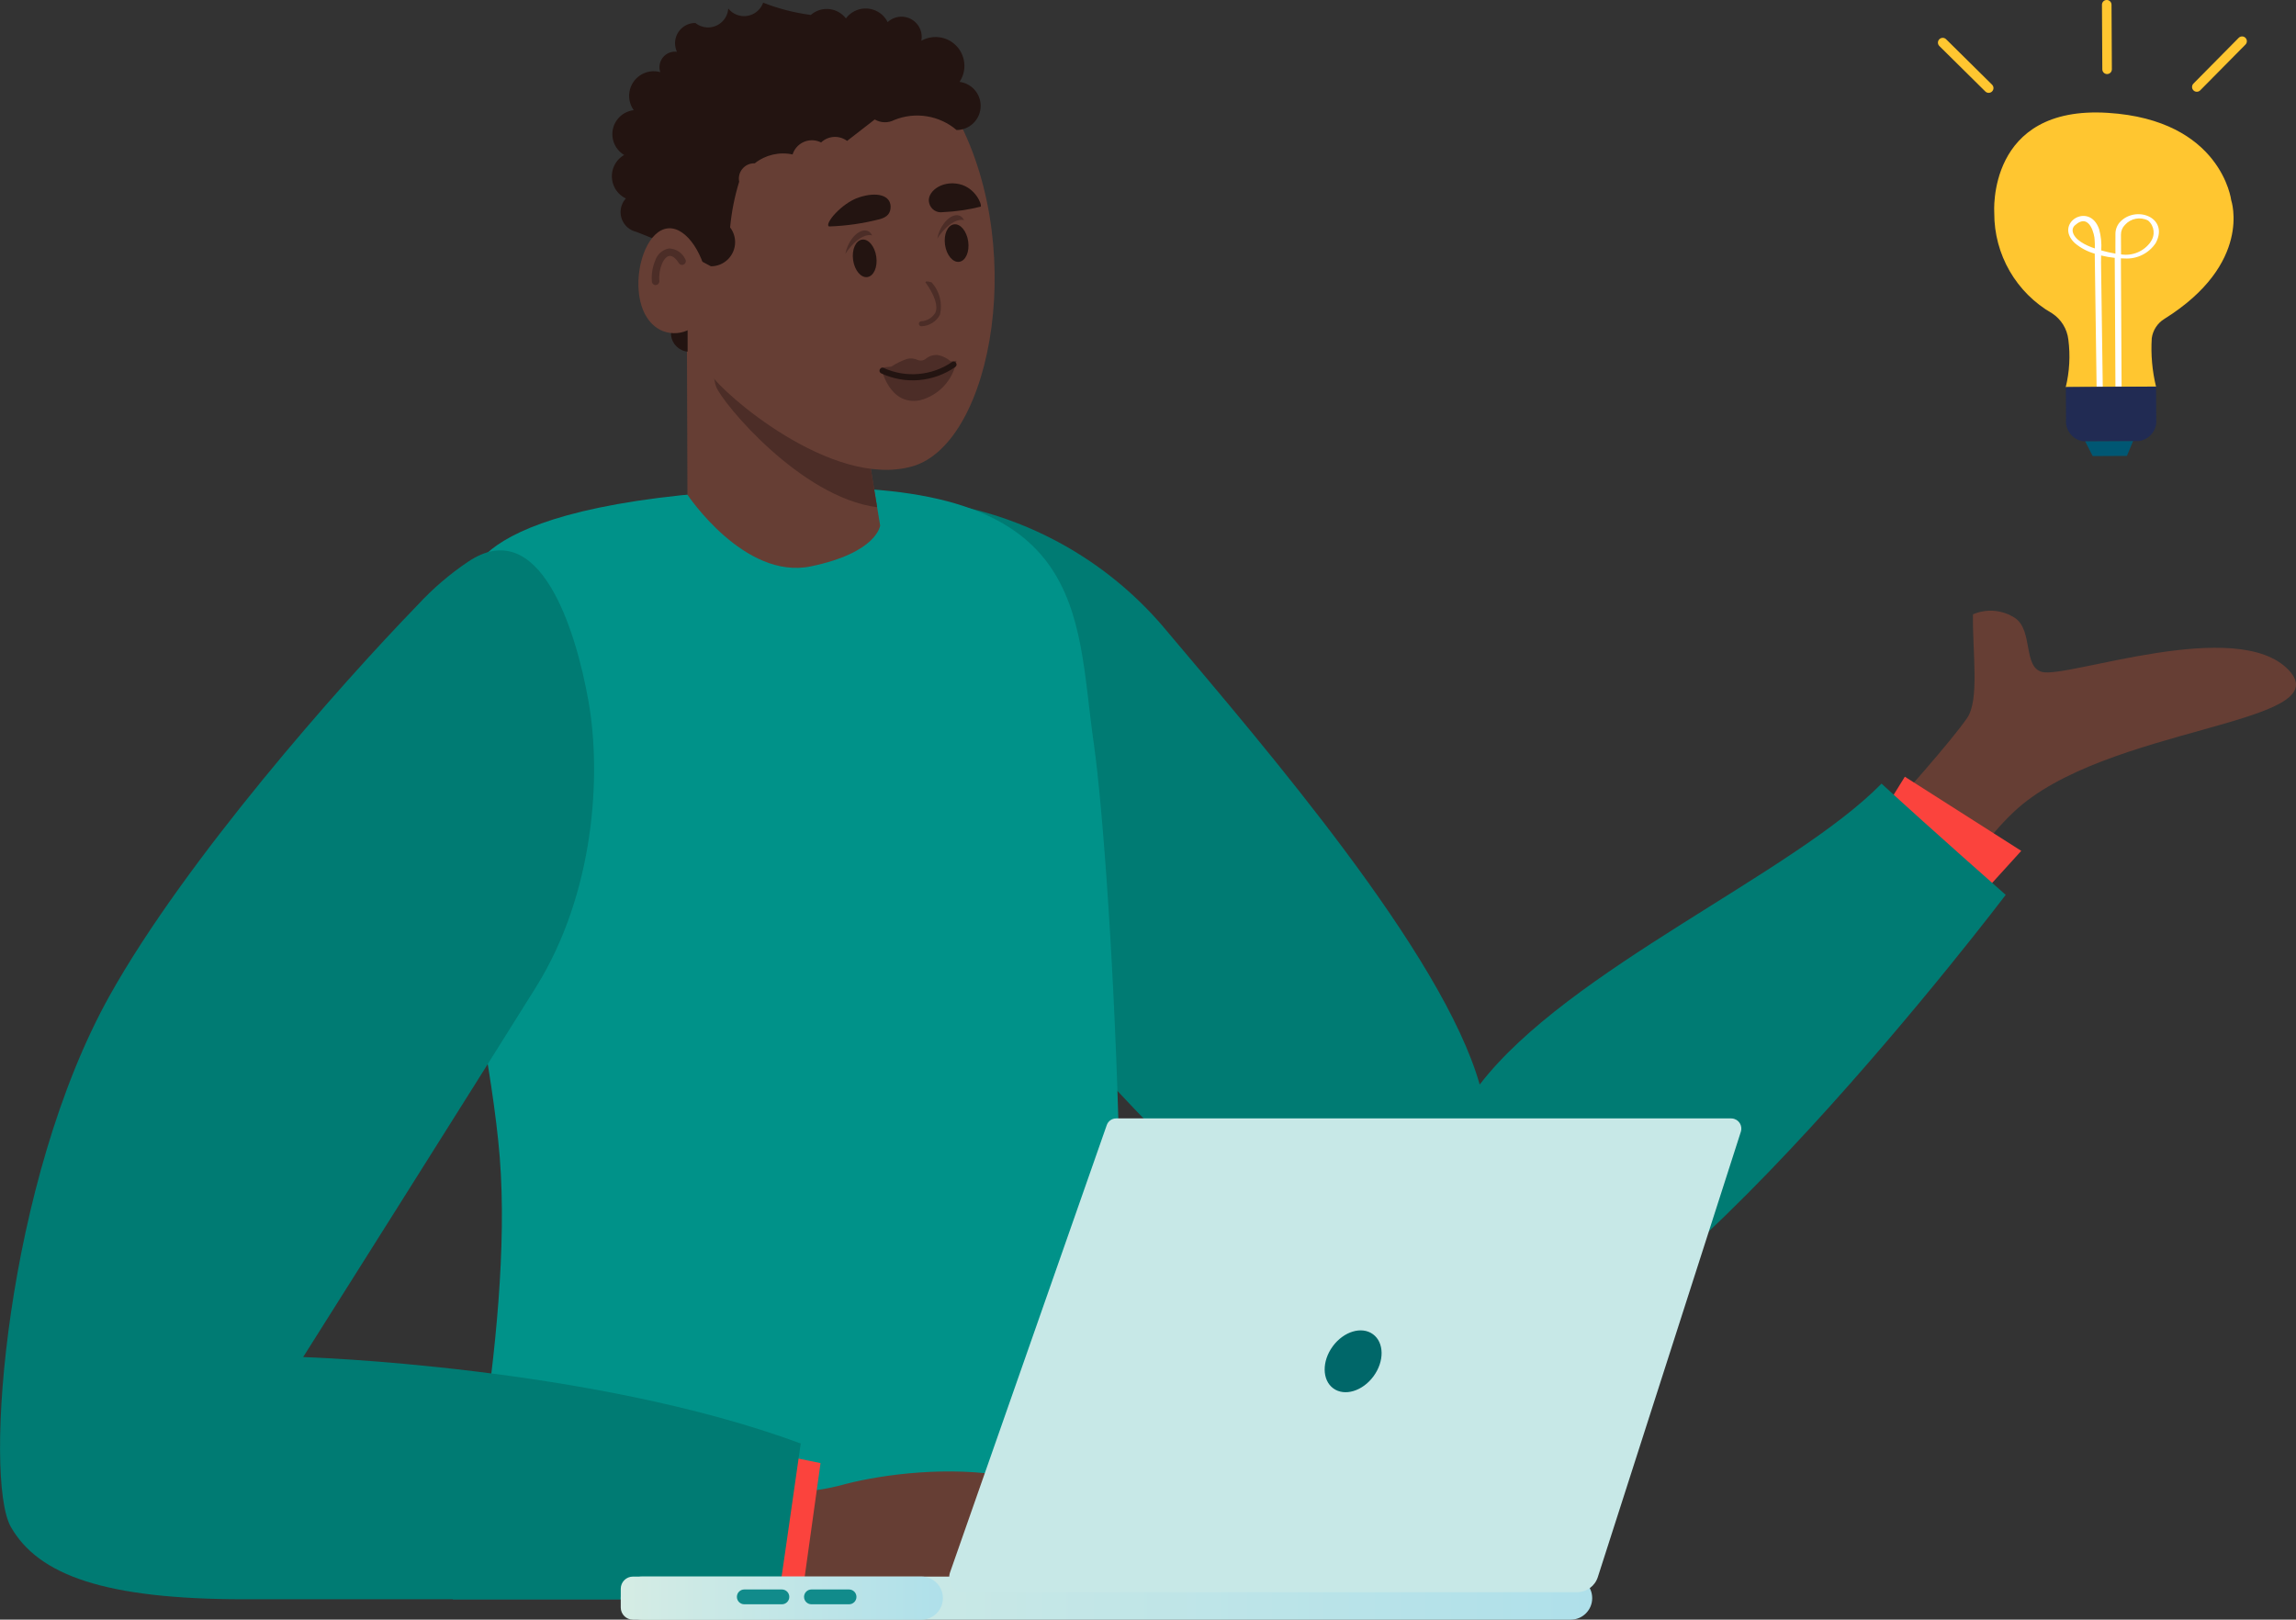 <?xml version="1.0" encoding="utf-8"?>
<!-- Generator: Adobe Illustrator 27.0.0, SVG Export Plug-In . SVG Version: 6.00 Build 0)  -->
<svg version="1.1" id="Ebene_1" xmlns="http://www.w3.org/2000/svg" xmlns:xlink="http://www.w3.org/1999/xlink" x="0px" y="0px"
	 viewBox="0 0 177.192 125" enable-background="new 0 0 177.192 125" xml:space="preserve">
<rect x="0" y="0" width="177.192" height="125" fill="#333333" stroke="none"/>
<g id="Gruppe_81916" transform="translate(-8269.219 564.678)">
	<g id="Gruppe_81809" transform="translate(7593.43 -958.966)">
		<g id="Gruppe_81691" transform="translate(675.789 394.288)">
			<path id="Pfad_306683" fill="#663E34" d="M176.641,51.728c-3.934-4.212-17.073,0.631-19.042,0.133
				c-1.479-0.373-0.689-3.185-2.073-4.152c-0.968-0.646-2.196-0.757-3.264-0.295c-0.043,3,0.52,6.6-0.458,8.011
				c-2.449,3.527-14.258,16.154-14.258,16.154s-0.016,9.486,11.109,0.783c1.531-1.2,2.574-5.731,6.739-9.684
				C162.409,56.022,180.575,55.94,176.641,51.728z"/>
			<path id="Pfad_306684" fill="#FB433D" d="M145.605,62.207l1.4-2.263l8.984,5.723l-4.592,5.058L145.605,62.207z"/>
			<path id="Pfad_306685" fill="#007B73" d="M73.022,38.86c6.699,1.142,12.763,4.658,17.082,9.905
				c7.52,8.918,21.229,24.823,24.091,34.938c6.854-8.917,24.157-16.238,31.011-23.225c4.06,3.727,9.583,8.585,9.583,8.585
				s-27.218,35.936-39.264,36.335s-39.33-31.411-43.789-39S60.398,37.477,73.022,38.86z"/>
			<path id="Pfad_306686" fill="#009289" d="M36.294,45.177c0,0-1.337-6.7,24.862-7.508c23.021-0.712,21.817,9.68,23.24,19.589
				c1.468,10.218,3.684,52.121,0.383,66.166H34.944c0,0,4.725-20.387,3.624-34.108S30.251,53.267,36.294,45.177z"/>
			<g id="Gruppe_81690" transform="translate(47.225 0)">
				<path id="Pfad_306687" fill="#663E34" d="M5.777,22.968l0.049,15.209c0,0,4.387,6.6,9.523,5.534s5.351-3.155,5.351-3.155
					l-1.515-9.174L5.777,22.968z"/>
				<path id="Pfad_306688" fill="#4C2D27" d="M19.185,31.381l-11.21-7.035c-0.138,1.58-0.324,4.495,0.067,5.5
					c0.5,1.275,6.517,8.54,12.426,9.3L19.185,31.381z"/>
				<path id="Pfad_306690" fill="#663E34" d="M6.724,22.45c0,0,0.2,5.17,0.949,6.481s9.269,8.833,15.506,7.062
					s9.072-17.583,2.964-27.777C21.095,4.672,7.67,6.456,7.67,6.529S2.913,20.921,3.107,20.921S6.724,22.45,6.724,22.45z"/>
				<g id="Gruppe_81683">
					<g id="Gruppe_81682">
						<path id="Pfad_306691" fill="#231411" d="M5.84,24.291c-0.787,0.081-1.359,0.784-1.278,1.571
							c0.069,0.675,0.603,1.209,1.278,1.278V24.291z"/>
						<path id="Pfad_306692" fill="#231411" d="M26.828,6.319c0.683-1.022,0.408-2.405-0.615-3.088
							c-0.699-0.467-1.601-0.5-2.333-0.086c0.163-0.848-0.392-1.667-1.24-1.83c-0.49-0.094-0.995,0.051-1.36,0.391
							c-0.469-0.939-1.61-1.319-2.549-0.85c-0.266,0.133-0.497,0.326-0.674,0.564c-0.627-0.816-1.797-0.97-2.614-0.343
							c-0.032,0.025-0.063,0.05-0.093,0.077C14.09,0.988,12.854,0.67,11.67,0.207c-0.29,0.813-1.185,1.237-1.998,0.946
							C9.399,1.056,9.158,0.884,8.977,0.657c-0.056,0.861-0.8,1.514-1.661,1.458C6.995,2.094,6.688,1.975,6.437,1.773
							C5.574,1.771,4.873,2.47,4.871,3.333c0,0.229,0.049,0.455,0.146,0.662C4.359,3.913,3.76,4.38,3.678,5.037
							C3.656,5.215,3.673,5.395,3.73,5.565C2.718,5.287,1.672,5.882,1.395,6.894C1.243,7.446,1.349,8.037,1.682,8.503
							c-1.024,0.12-1.756,1.047-1.637,2.07c0.067,0.576,0.399,1.089,0.898,1.386c-0.908,0.526-1.218,1.688-0.692,2.596
							c0.192,0.331,0.479,0.597,0.824,0.762c-0.581,0.638-0.535,1.627,0.103,2.208c0.199,0.181,0.441,0.308,0.703,0.368
							c1.976,0.758,3.9,1.647,5.759,2.659c1.03,0.001,1.866-0.833,1.867-1.863c0-0.411-0.135-0.811-0.385-1.137
							c0.11-1.198,0.344-2.381,0.7-3.53c-0.131-0.638,0.28-1.262,0.918-1.394c0.093-0.019,0.187-0.027,0.282-0.023
							c0.823-0.652,1.894-0.903,2.921-0.685c0.259-0.824,1.136-1.282,1.959-1.023c0.083,0.026,0.163,0.059,0.241,0.098
							c0.55-0.524,1.398-0.574,2.007-0.12c0.708-0.555,1.419-1.107,2.133-1.655c0.465,0.274,1.039,0.288,1.517,0.036
							c1.621-0.652,3.469-0.352,4.8,0.78c1.031-0.004,1.863-0.843,1.858-1.874C28.454,7.226,27.757,6.437,26.828,6.319L26.828,6.319
							z"/>
					</g>
				</g>
				<path id="Pfad_306693" fill="#663E34" d="M7.393,22.005c0.192,2.232-0.894,3.574-2.365,3.7s-2.771-1.01-2.963-3.242
					s0.8-4.714,2.267-4.841S7.201,19.773,7.393,22.005z"/>
				<g id="Gruppe_81684" transform="translate(3.071 19.171)">
					<path id="Pfad_306694" fill="#4C2D27" d="M0.302,2.831c-0.151,0-0.277-0.115-0.29-0.266c-0.048-0.557,0.042-1.118,0.261-1.633
						c0.153-0.481,0.56-0.839,1.057-0.929c0.543,0.015,1.031,0.336,1.26,0.829c0.083,0.138,0.038,0.317-0.1,0.4
						s-0.317,0.038-0.4-0.1C1.867,0.767,1.6,0.561,1.376,0.579c-0.2,0.018-0.42,0.236-0.575,0.585
						C0.623,1.589,0.549,2.051,0.588,2.511c0.013,0.16-0.105,0.301-0.265,0.315L0.302,2.831z"/>
				</g>
				<g id="Gruppe_81689" transform="translate(16.687 14.145)">
					<g id="Gruppe_81687" transform="translate(6.994 7.581)">
						<g id="Gruppe_81686">
							<g id="Gruppe_81685">
								<path id="Pfad_306695" fill="#4C2D27" d="M0.744,0.001c-0.01,0-0.152,0-0.2,0l-0.03,0.054v0.007
									c0.722,1.01,0.987,1.82,0.766,2.343C1.047,2.8,0.63,3.05,0.172,3.069C0.066,3.085-0.007,3.184,0.009,3.29
									C0.025,3.396,0.124,3.469,0.23,3.453c0.597-0.026,1.134-0.37,1.408-0.9C1.843,1.669,1.602,0.74,0.992,0.067
									C0.911,0.04,0.828,0.018,0.744,0.001z"/>
							</g>
						</g>
					</g>
					<path id="Pfad_306696" fill="#231411" d="M3.715,5.665c0.114,0.8-0.195,1.5-0.689,1.573s-0.988-0.519-1.1-1.317
						s0.195-1.5,0.689-1.573S3.601,4.867,3.715,5.665z"/>
					<path id="Pfad_306697" fill="#4C2D27" d="M1.782,4.843C2.369,4.19,3.002,3.891,3.394,4.03C3.383,4.004,3.37,3.979,3.356,3.954
						c-0.3-0.518-0.978-0.381-1.506,0.307C1.587,4.608,1.409,5.013,1.332,5.442C1.465,5.23,1.615,5.03,1.782,4.843z"/>
					<path id="Pfad_306698" fill="#231411" d="M10.808,4.487c0.114,0.8-0.195,1.5-0.689,1.573s-0.988-0.519-1.1-1.317
						s0.195-1.5,0.689-1.573S10.694,3.688,10.808,4.487z"/>
					<path id="Pfad_306699" fill="#4C2D27" d="M8.875,3.666c0.587-0.653,1.22-0.952,1.612-0.813
						c-0.012-0.026-0.024-0.052-0.038-0.076c-0.3-0.518-0.978-0.381-1.506,0.307C8.68,3.431,8.502,3.836,8.425,4.265
						C8.558,4.053,8.708,3.853,8.875,3.666z"/>
					<path id="Pfad_306700" fill="#231411" d="M4.82,1.804c0,0.518-0.262,0.8-0.812,0.96C2.721,3.098,1.402,3.289,0.073,3.332
						c-0.4-0.162,0.939-1.79,2.295-2.24C3.797,0.619,4.814,0.947,4.82,1.804z"/>
					<path id="Pfad_306701" fill="#231411" d="M7.798,1.528C7.91,2,8.367,2.305,8.846,2.228c0.988-0.042,1.969-0.185,2.928-0.425
						c0.114-0.137-0.394-1.456-1.651-1.738C8.73-0.252,7.563,0.704,7.798,1.528z"/>
					<path id="Pfad_306702" fill="#4C2D27" d="M9.433,13.744l0.013-0.011c-0.273-0.238-0.603-0.402-0.958-0.474
						c-0.341-0.037-0.683,0.065-0.948,0.282c-0.179,0.147-0.425,0.182-0.638,0.089c-0.254-0.114-0.539-0.142-0.811-0.078
						c-0.431,0.15-0.842,0.351-1.224,0.6l-0.778,0.07c0,0,0.585,2.969,2.982,2.528c1.465-0.369,2.575-1.566,2.833-3.054
						L9.433,13.744z"/>
					<g id="Gruppe_81688" transform="translate(3.96 13.758)">
						<path id="Pfad_306703" fill="#231411" d="M0.074,0.873c0.015,0.014,0.032,0.026,0.05,0.035
							C1.986,1.78,4.172,1.592,5.858,0.416C5.96,0.34,5.981,0.196,5.905,0.094c-0.074-0.1-0.214-0.122-0.316-0.051
							C4.037,1.1,2.048,1.273,0.337,0.501C0.224,0.443,0.085,0.487,0.027,0.6C-0.02,0.691-0.001,0.803,0.074,0.873L0.074,0.873z"/>
					</g>
				</g>
			</g>
			<path id="Pfad_306704" fill="#663E34" d="M55.538,114.515c3.199,0.903,6.586,0.903,9.785,0c5.721-1.464,20.3-2.662,21.426,7.786
				H60.176L55.538,114.515z"/>
			<path id="Pfad_306705" fill="#FB433D" d="M60.396,112.318l2.928,0.6l-1.464,10.507h-5.058L60.396,112.318z"/>
			<path id="Pfad_306706" fill="#007B73" d="M36.117,43.357c5.513-3.709,8.308,5.141,9.306,10.8s0.466,14.774-4.059,22.028
				s-17.968,28.549-17.968,28.549s22.227,0.681,38.4,6.671c-0.6,4.259-1.73,12.022-1.73,12.022H18.873
				c-10.781,0-15.905-1.856-18.034-5.583s-0.4-26.686,7.653-41.06C14.337,66.35,26.139,52.977,32.233,46.69
				C33.394,45.432,34.697,44.313,36.117,43.357z"/>
		</g>
		<g id="Gruppe_81693" transform="translate(723.695 480.604)">
			<g id="Gruppe_81692" transform="translate(0 35.36)">
				
					<linearGradient id="Rechteck_22390_00000093157391050323635410000004225735486250985095_" gradientUnits="userSpaceOnUse" x1="-253.132" y1="254.045" x2="-252.132" y2="254.045" gradientTransform="matrix(74.971 0 0 -3.325 18977.56 846.362)">
					<stop  offset="0" style="stop-color:#D5ECE4"/>
					<stop  offset="1" style="stop-color:#AFE0EA"/>
				</linearGradient>
				<path id="Rechteck_22390" fill="url(#Rechteck_22390_00000093157391050323635410000004225735486250985095_)" d="M1.662,0h71.647
					c0.918,0,1.662,0.744,1.662,1.662v0.001c0,0.918-0.744,1.662-1.662,1.662H1.662C0.744,3.325,0,2.581,0,1.663V1.662
					C0,0.744,0.744,0,1.662,0z"/>
				
					<linearGradient id="Rechteck_22391_00000166673083603906941950000015055461210704809903_" gradientUnits="userSpaceOnUse" x1="-247.54" y1="254.045" x2="-246.54" y2="254.045" gradientTransform="matrix(24.862 0 0 -3.325 6154.346 846.362)">
					<stop  offset="0" style="stop-color:#D5ECE4"/>
					<stop  offset="1" style="stop-color:#AFE0EA"/>
				</linearGradient>
				<path id="Rechteck_22391" fill="url(#Rechteck_22391_00000166673083603906941950000015055461210704809903_)" d="M0.941,0H23.2
					c0.918,0,1.662,0.744,1.662,1.662c0,0,0,0,0,0l0,0c0.001,0.918-0.743,1.662-1.661,1.663c0,0-0.001,0-0.001,0H0.941
					C0.421,3.325,0,2.904,0,2.384V0.941C0,0.421,0.421,0,0.941,0z"/>
				<path id="Pfad_306707" fill="#118B8B" d="M17.618,2.138h-2.9c-0.316,0-0.572-0.256-0.572-0.572l0,0
					c0-0.316,0.256-0.572,0.572-0.572h2.9c0.316,0,0.572,0.256,0.572,0.572l0,0C18.19,1.882,17.934,2.137,17.618,2.138z"/>
				<path id="Pfad_306708" fill="#118B8B" d="M12.429,2.138H9.535c-0.316,0-0.572-0.256-0.572-0.572l0,0
					c0-0.316,0.256-0.572,0.572-0.572h2.9c0.316,0,0.572,0.256,0.572,0.572l0,0c0,0.316-0.257,0.573-0.574,0.572
					C12.432,2.138,12.43,2.138,12.429,2.138z"/>
			</g>
			<path id="Pfad_306709" fill="#C7E8E7" d="M85.693,0H38.229c-0.324,0-0.613,0.205-0.72,0.511l-12.094,34.52
				c-0.21,0.602,0.107,1.26,0.708,1.47c0.122,0.043,0.251,0.065,0.381,0.065h47.3c0.73,0,1.377-0.471,1.6-1.166l11.04-34.375
				c0.132-0.414-0.096-0.856-0.51-0.988C85.856,0.012,85.775,0,85.693,0z"/>
			
				<ellipse id="Ellipse_886" transform="matrix(0.592 -0.806 0.806 0.592 7.952 53.2)" fill="#006769" cx="56.518" cy="18.747" rx="2.59" ry="1.952"/>
		</g>
	</g>
	<g id="Gruppe_81915" transform="translate(8418.786 -564.678)">
		<g id="Gruppe_81751" transform="translate(0 0)">
			<g id="Gruppe_81747" transform="translate(4.331 8.679)">
				<path id="Pfad_306782" fill="#FFC630" d="M5.522,21.208l6.973-0.038c-0.3-1.226-0.411-2.49-0.332-3.749
					c0.085-0.617,0.442-1.164,0.974-1.489c6.834-4.273,5.158-9.153,5.158-9.153s-0.744-6.2-9.527-6.749
					c-9.365-0.589-8.76,7.729-8.76,7.729c-0.016,3.201,1.693,6.162,4.472,7.749c0.693,0.456,1.149,1.196,1.245,2.02
					C5.885,18.757,5.817,20.004,5.522,21.208z"/>
				<path id="Pfad_306783" fill="#212B53" d="M12.495,21.154l0.014,2.5c0.086,0.841-0.512,1.597-1.349,1.709l-4.246,0.023
					c-0.839-0.102-1.444-0.852-1.368-1.694l-0.014-2.5L12.495,21.154z"/>
				<path id="Pfad_306784" fill="#005773" d="M10.72,25.362l-0.474,1.144l-2.64,0.014l-0.584-1.138L10.72,25.362z"/>
				<g id="Gruppe_81746" transform="translate(5.72 7.852)">
					<path id="Pfad_306785" fill="#FFFFFF" d="M6.753,2.219c1.049-1.98-1.563-2.945-2.789-1.586C3.75,0.887,3.634,1.21,3.639,1.543
						c-0.008,0.586,0,1.5,0,1.5C3.27,2.98,2.904,2.898,2.544,2.796c0.038-0.551-0.017-1.104-0.163-1.637
						c-0.738-2.16-3.509-0.473-1.883,1.066c0.449,0.382,0.976,0.662,1.544,0.821l0.143,10.261h0.476
						C2.632,11.205,2.602,9.103,2.573,7C2.558,5.909,2.542,4.818,2.527,3.727c0-0.171,0-0.354,0.007-0.54
						C2.88,3.271,3.231,3.332,3.585,3.37l0.054,9.931h0.476L4.061,3.408c0.1,0,0.2,0.01,0.285,0.009
						C5.305,3.478,6.224,3.021,6.753,2.219z M2.053,2.643C1.38,2.423,0.428,1.974,0.336,1.304C0.318,1.138,0.381,0.973,0.507,0.862
						C1.681-0.2,2.036,1.704,2.031,1.942c0.02,0.233,0.026,0.468,0.018,0.702L2.053,2.643z M6.353,2.143
						c-0.516,0.727-1.4,1.098-2.28,0.958L4.065,1.58C4.062,1.298,4.173,1.026,4.372,0.826C4.821,0.319,5.556,0.18,6.159,0.488
						c0.491,0.414,0.573,1.14,0.186,1.653L6.353,2.143z"/>
				</g>
			</g>
			<g id="Gruppe_81748" transform="translate(0 2.927)">
				<path id="Pfad_306786" fill="#FFC630" d="M4.17,4.13c0.144-0.144,0.144-0.377,0-0.521l-3.54-3.5
					C0.49-0.039,0.257-0.047,0.108,0.093s-0.156,0.373-0.016,0.522c0.006,0.006,0.012,0.012,0.018,0.018l3.539,3.5
					C3.794,4.276,4.027,4.274,4.17,4.13z"/>
			</g>
			<g id="Gruppe_81749" transform="translate(19.601 2.802)">
				<path id="Pfad_306787" fill="#FFC630" d="M0.109,4.171c-0.144-0.144-0.144-0.378,0-0.522c0,0,0,0,0,0l3.5-3.539
					c0.148-0.14,0.382-0.133,0.522,0.015c0.133,0.141,0.135,0.361,0.003,0.503l-3.5,3.54C0.492,4.314,0.258,4.317,0.112,4.174
					C0.111,4.173,0.11,4.172,0.109,4.171z"/>
			</g>
			<g id="Gruppe_81750" transform="translate(12.65)">
				<path id="Pfad_306788" fill="#FFC630" d="M0.398,5.716c0.204-0.001,0.368-0.167,0.367-0.371L0.738,0.366
					c0-0.204-0.165-0.369-0.369-0.369S0,0.162,0,0.366l0,0l0.027,4.979C0.026,5.549,0.19,5.715,0.394,5.716
					C0.395,5.716,0.397,5.716,0.398,5.716z"/>
			</g>
		</g>
	</g>
</g>
</svg>
